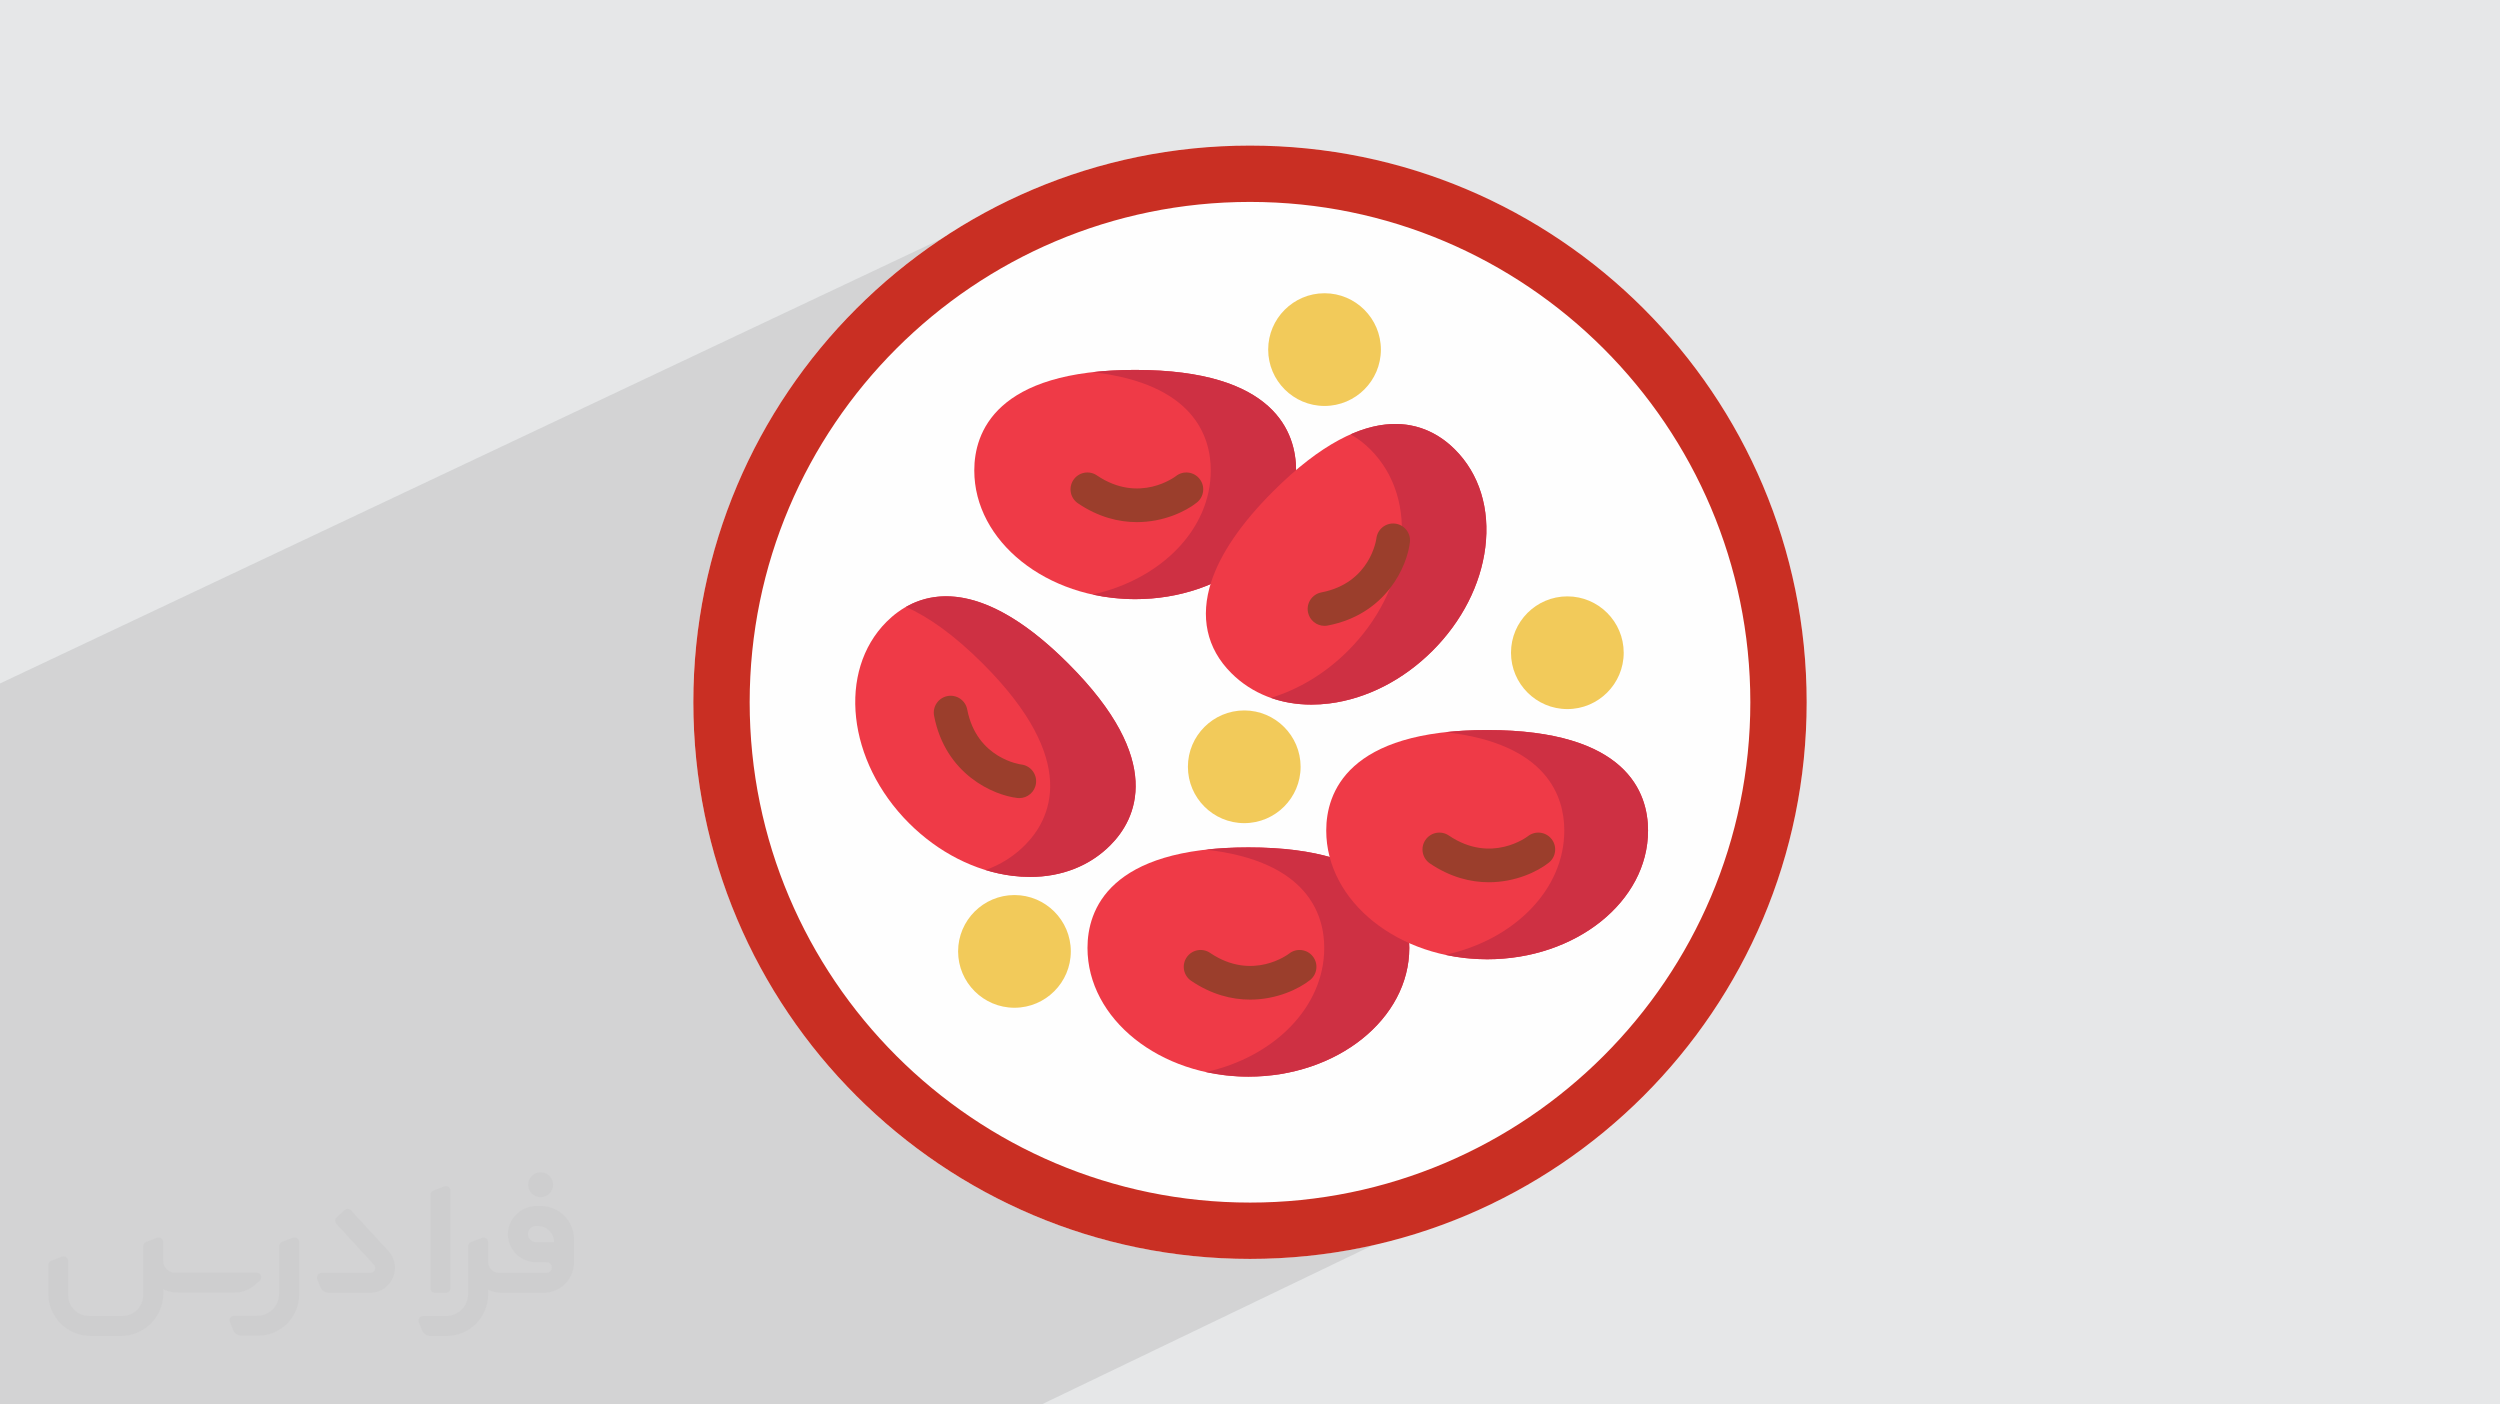 <?xml version="1.0" encoding="UTF-8"?>
<!DOCTYPE svg PUBLIC "-//W3C//DTD SVG 1.0//EN" "http://www.w3.org/TR/2001/REC-SVG-20010904/DTD/svg10.dtd">
<!-- Creator: CorelDRAW -->
<svg xmlns="http://www.w3.org/2000/svg" xml:space="preserve" width="94.192mm" height="52.917mm" version="1.0" style="shape-rendering:geometricPrecision; text-rendering:geometricPrecision; image-rendering:optimizeQuality; fill-rule:evenodd; clip-rule:evenodd"
viewBox="0 0 9404.92 5283.66"
 xmlns:xlink="http://www.w3.org/1999/xlink"
 xmlns:xodm="http://www.corel.com/coreldraw/odm/2003">
 <defs>
  <style type="text/css">
   <![CDATA[
    .fil2 {fill:#FEFEFE}
    .fil4 {fill:#FEFEFE;fill-rule:nonzero}
    .fil7 {fill:#C92F23;fill-rule:nonzero}
    .fil8 {fill:#9B3E2C;fill-rule:nonzero}
    .fil6 {fill:#CE3043;fill-rule:nonzero}
    .fil5 {fill:#EF3A47;fill-rule:nonzero}
    .fil9 {fill:#F2CA5A;fill-rule:nonzero}
    .fil3 {fill:#373435;fill-rule:nonzero;fill-opacity:0.031}
    .fil1 {fill:#2B2A29;fill-opacity:0.102}
    .fil0 {fill:#E6E7E8}
   ]]>
  </style>
 </defs>
 <g id="Layer_x0020_1">
  <polygon class="fil0" points="-0,0 9404.92,0 9404.92,5283.66 -0,5283.66 "/>
  <polygon class="fil1" points="5558.94,3570.18 5957.14,4303.57 3917.97,5283.66 -0,5283.66 -0,2571.17 4007.12,678.67 "/>
  <circle class="fil2" cx="4702.46" cy="2641.83" r="2082.1"/>
  <g id="_1681313995328">
   <path class="fil3" d="M1125.4 4672.59l0 197.03c0,20.41 -3.74,40.82 -11.66,59.56 -7.92,18.74 -19.16,36.25 -33.74,50.4 -14.58,14.58 -31.65,25.82 -50.4,33.74 -18.74,7.92 -39.15,11.66 -59.56,11.66l-60.82 0c-7.08,0 -14.16,-2.08 -19.99,-6.25 -5.83,-4.16 -10.41,-9.58 -12.92,-16.25l-11.24 -29.16c-0.83,-2.5 -1.25,-5.41 -1.25,-8.33 0,-2.92 1.25,-5.42 2.92,-7.92 1.67,-2.5 3.74,-4.16 6.25,-5.41 2.5,-1.25 5.41,-2.09 7.91,-1.67l86.23 0c22.08,0 42.91,-8.75 58.73,-24.57 15.41,-15.42 24.15,-36.65 24.15,-58.73l0 -179.12c0,-3.33 1.26,-6.66 3.33,-9.58 2.09,-2.92 5,-5 7.92,-6.25l40.82 -15.83c2.5,-0.84 5.41,-1.25 8.33,-0.84 2.92,0.42 5.42,1.26 7.5,2.92 2.09,1.67 4.17,3.75 5.42,6.25 1.25,2.92 2.08,5.83 2.08,8.33z"/>
   <path class="fil3" d="M2033.88 4536.8l-15 0c-59.57,0 -109.13,48.73 -108.31,107.88 0.42,27.5 12.08,54.16 31.66,73.32 19.57,19.57 46.23,30.4 74.14,30.4l39.57 0c5.42,0 10.41,2.08 14.17,5.83 3.74,3.74 5.83,8.75 5.83,14.16 0,5.42 -2.09,10.41 -5.83,14.17 -3.75,3.74 -8.75,5.83 -14.17,5.83l-179.11 0c-10.83,0 -20.83,-4.58 -28.33,-12.08 -7.5,-7.5 -11.66,-17.91 -12.08,-28.33l0 -74.98c0,-2.92 -0.83,-5.41 -2.08,-7.92 -1.25,-2.5 -3.33,-4.57 -5.42,-6.24 -2.08,-1.67 -4.99,-2.51 -7.5,-2.92 -2.92,-0.42 -5.41,0 -8.33,0.83l-41.24 15.83c-2.92,1.25 -5.83,3.33 -7.92,6.25 -2.08,2.92 -2.92,6.25 -2.92,9.58l0 179.12c0,22.08 -8.75,43.32 -24.15,58.73 -15.42,15.42 -36.65,24.57 -58.73,24.57l-86.64 0.01c-2.92,0 -5.42,0.83 -7.92,2.08 -2.5,1.25 -4.58,3.33 -6.25,5.42 -1.66,2.5 -2.5,4.99 -2.92,7.5 -0.41,2.92 0,5.41 1.26,8.33l11.24 29.16c2.5,6.67 7.08,12.5 12.91,16.66 5.83,4.16 12.91,6.25 20,5.83l60.81 0c41.24,0 80.81,-16.25 109.97,-45.82 29.16,-29.16 45.81,-68.74 45.81,-109.97l0 -18.32c15.84,7.91 33.33,12.08 50.82,12.08l157.03 0c30.41,0 59.99,-12.08 81.65,-33.74 21.66,-21.67 33.74,-50.82 33.74,-81.65l0 -85.81c0,-33.32 -13.33,-65.39 -36.65,-89.14 -23.74,-23.74 -55.82,-36.65 -89.14,-36.65zm50.39 136.2l-66.64 0c-7.92,0 -15.42,-2.5 -21.25,-7.91 -5.83,-5.42 -9.59,-12.5 -10.41,-20.42 0,-4.16 0.42,-8.75 2.08,-12.91 1.67,-4.16 3.75,-7.91 6.67,-10.82 5.83,-5.42 13.75,-8.76 21.66,-8.76l7.09 0c16.25,0 31.65,6.25 42.9,17.91 11.66,11.25 17.91,26.66 17.91,42.91z"/>
   <path class="fil3" d="M1694.39 4478.9l0 367.39c0,2.08 -0.42,4.57 -1.25,6.66 -0.84,2.09 -2.09,4.16 -3.75,5.83 -1.67,1.67 -3.33,2.92 -5.41,3.74 -2.09,0.84 -4.16,1.26 -6.67,1.26l-40.82 0c-2.08,0 -4.58,-0.42 -6.66,-1.26 -2.09,-0.83 -4.16,-2.08 -5.42,-3.74 -1.66,-1.67 -2.92,-3.74 -3.74,-5.83 -0.83,-2.09 -1.25,-4.58 -1.25,-6.66l0 -351.57c0,-3.32 0.83,-6.66 2.92,-9.58 2.08,-2.92 4.58,-5 7.91,-6.25l40.83 -15.83c2.5,-0.84 5.41,-1.25 8.33,-1.25 2.92,0.41 5.41,1.25 7.5,2.92 2.5,1.66 4.16,3.74 5.41,6.24 1.25,2.09 2.09,5 2.09,7.92z"/>
   <path class="fil3" d="M1391.56 4863.79l-153.7 0c-7.08,0 -14.17,-2.09 -20,-6.25 -5.83,-4.16 -10.41,-9.99 -13.33,-16.66l-11.24 -28.74c-0.83,-2.51 -1.25,-5.42 -0.83,-8.34 0.41,-2.92 1.25,-5.41 2.92,-7.91 1.66,-2.51 3.74,-4.16 6.24,-5.42 2.51,-1.25 5.42,-2.08 7.92,-2.08l184.11 0c3.33,0 6.66,-1.25 9.58,-2.92 2.93,-2.09 5,-4.58 6.67,-7.92 1.25,-3.33 1.67,-6.66 1.25,-9.99 -0.42,-3.33 -2.08,-6.67 -4.16,-9.17l-141.63 -154.12c-2.92,-3.33 -4.58,-7.92 -4.58,-12.5 0,-4.58 2.09,-8.75 5.83,-12.08l29.58 -27.49c3.33,-2.92 7.92,-4.58 12.5,-4.58 4.58,0.42 8.75,2.09 12.08,5.83l140.37 152.87c55.41,59.57 12.5,157.46 -69.56,157.46z"/>
   <path class="fil3" d="M977.53 4817.97l-20 17.07c-20.83,17.91 -47.49,27.91 -74.98,27.91l-211.19 0c-19.57,0 -39.15,-4.16 -57.06,-12.49l0 16.25c0,20.82 -4.16,41.65 -12.08,60.81 -7.91,19.16 -19.57,36.65 -34.57,51.65 -14.58,14.58 -32.07,26.24 -51.65,34.58 -19.16,7.91 -39.99,12.07 -60.82,12.07l-114.55 0.01c-20.83,0 -41.66,-4.17 -60.82,-12.08 -19.16,-7.92 -36.65,-19.58 -51.65,-34.58 -14.58,-14.58 -26.24,-32.07 -34.57,-51.65 -7.92,-19.16 -12.08,-39.98 -12.08,-60.81l0 -107.89c0,-3.33 1.25,-6.66 2.92,-9.58 2.09,-2.92 4.58,-5 7.92,-6.25l40.82 -15.83c2.5,-0.84 5.41,-1.26 8.33,-0.84 2.92,0.42 5.42,1.25 7.5,2.92 2.09,1.67 4.16,3.75 5.42,6.25 1.25,2.5 2.08,5 2.08,7.92l0 128.71c0,20.83 8.34,40.82 22.92,55.41 14.58,14.58 34.57,22.91 55.4,22.91l125.79 0c20.83,0 40.41,-8.34 54.99,-22.92 14.58,-14.58 22.92,-34.57 22.92,-55.4l0 -184.11c0,-3.33 1.25,-6.67 2.92,-9.59 2.08,-2.92 4.57,-4.99 7.91,-6.24l40.82 -15.84c2.51,-0.83 5.42,-1.25 8.34,-0.83 2.92,0.42 5.41,1.25 7.91,2.92 2.51,1.67 4.17,3.74 5.42,6.25 1.25,2.5 2.08,5.41 2.08,7.91l0 70.4c0,11.66 4.58,23.32 12.92,31.65 8.33,8.34 19.57,13.33 31.65,13.33l307.4 0c3.33,0 7.09,0.84 9.59,2.92 2.92,2.09 5,5 6.25,7.92 1.25,3.33 1.25,6.66 0.41,10.41 0,3.74 -2.08,6.66 -4.57,8.75z"/>
   <path class="fil3" d="M2033.88 4503.89c25.82,0 47.07,-21.25 47.07,-47.07 0,-25.83 -21.25,-47.07 -47.07,-47.07 -25.83,0 -47.08,21.24 -47.08,47.07 0,25.82 21.25,47.07 47.08,47.07z"/>
  </g>
  <g id="_1681313999840">
   <circle class="fil4" cx="4702.42" cy="2641.79" r="2094.13"/>
   <path class="fil5" d="M4696.44 3187.9c-526.7,0 -605.33,236.88 -605.33,378.09 0,267.04 271.56,484.29 605.33,484.29 333.77,0 605.33,-217.24 605.33,-484.29 0.01,-141.2 -78.63,-378.09 -605.33,-378.09z"/>
   <path class="fil6" d="M4696.44 3187.9c-58.74,0 -111.89,2.97 -160,8.4 383.22,43.27 445.34,244.24 445.34,369.69 0,222.73 -188.96,410.71 -445.34,466.99 51.01,11.19 104.61,17.29 160,17.29 333.78,0 605.34,-217.24 605.34,-484.29 0,-141.2 -78.64,-378.09 -605.34,-378.09z"/>
   <path class="fil7" d="M6796.63 2641.83c0,-1156.58 -937.59,-2094.17 -2094.17,-2094.17 -1156.58,0 -2094.17,937.59 -2094.17,2094.17 0,1156.58 937.59,2094.17 2094.17,2094.17 1156.58,0 2094.17,-937.59 2094.17,-2094.17zm-2094.16 1882.23c-1037.87,0 -1882.23,-844.37 -1882.23,-1882.24 0,-1037.86 844.35,-1882.22 1882.23,-1882.22 1037.88,0 1882.23,844.36 1882.23,1882.23 0,1037.87 -844.36,1882.23 -1882.23,1882.23z"/>
   <path class="fil5" d="M5594.58 2746.36c-526.69,0 -605.33,236.88 -605.33,378.09 0,267.04 271.55,484.29 605.33,484.29 333.79,0 605.34,-217.24 605.34,-484.29 0,-141.21 -78.64,-378.09 -605.34,-378.09z"/>
   <path class="fil6" d="M5594.58 2746.36c-57.73,0 -110.08,2.85 -157.53,8.1 385.45,42.69 447.79,244.26 447.79,369.98 0,223.44 -190.17,411.93 -447.79,467.55 50.26,10.85 103.04,16.74 157.53,16.74 333.79,0 605.34,-217.24 605.34,-484.29 0,-141.21 -78.64,-378.09 -605.34,-378.09z"/>
   <path class="fil5" d="M4270.55 1391.6c-526.7,0 -605.34,236.88 -605.34,378.09 0,267.03 271.56,484.28 605.34,484.28 333.77,0 605.33,-217.24 605.33,-484.28 0,-141.21 -78.64,-378.09 -605.33,-378.09z"/>
   <path class="fil6" d="M4270.55 1391.6c-58.96,0 -112.25,2.99 -160.51,8.46 382.78,43.38 444.84,244.23 444.84,369.63 0,222.57 -188.71,410.45 -444.84,466.86 51.15,11.27 104.93,17.41 160.51,17.41 333.78,0 605.33,-217.24 605.33,-484.28 0,-141.21 -78.64,-378.09 -605.33,-378.09z"/>
   <path class="fil5" d="M4019 2496.58c-366.01,-366 -585.44,-255.8 -683.69,-157.58 -185.65,185.65 -147.99,525.38 83.94,757.32 110.29,110.28 248.12,180.71 388.13,198.32 22.95,2.89 45.51,4.31 67.63,4.31 118.58,0 223.93,-41.07 301.55,-118.68 98.25,-98.25 208.4,-317.71 -157.56,-683.69z"/>
   <path class="fil6" d="M4019 2496.58c-293.61,-293.6 -492.88,-280.75 -610.96,-213.49 83.83,37.35 180.07,104.17 289.38,213.49 365.99,366 255.81,585.43 157.58,683.67 -41.81,41.8 -91.7,72.89 -147.32,92.78 32.88,10.06 66.22,17.39 99.68,21.6 22.96,2.89 45.52,4.31 67.64,4.31 118.57,0 223.92,-41.06 301.55,-118.68 98.25,-98.24 208.4,-317.7 -157.56,-683.68z"/>
   <path class="fil5" d="M5473.2 1690.73c-98.24,-98.23 -317.69,-208.42 -683.66,157.57 -119.6,119.6 -197.82,233.8 -232.48,339.45 -43.53,132.68 -17.63,251.71 74.89,344.24 77.64,77.64 182.97,118.68 301.55,118.68 22.13,0 44.69,-1.43 67.64,-4.31 140,-17.6 277.83,-88.04 388.12,-198.32 110.29,-110.29 180.72,-248.12 198.32,-388.12 18.36,-145.97 -22.26,-277.08 -114.38,-369.18z"/>
   <path class="fil6" d="M5473.2 1690.73c-68.66,-68.66 -196.54,-143.1 -392.25,-56.79 29.81,16.76 54.51,37.02 74.29,56.79 92.12,92.12 132.74,223.22 114.38,369.19 -17.6,140.01 -88.03,277.83 -198.32,388.13 -84.45,84.44 -185.09,145.42 -290.46,177.3 47.23,16.67 98.53,25.32 152.65,25.32 22.13,0 44.69,-1.43 67.64,-4.31 140,-17.61 277.83,-88.04 388.12,-198.32 110.29,-110.29 180.72,-248.12 198.32,-388.13 18.37,-145.97 -22.25,-277.08 -114.37,-369.18z"/>
   <path class="fil8" d="M4702.84 3760.49c-68.44,0 -144.84,-18.67 -221.73,-70.74 -29.02,-19.66 -36.6,-59.1 -16.96,-88.12 19.66,-29.01 59.1,-36.6 88.12,-16.95 160.17,108.49 295.93,3.84 297.29,2.78 27.49,-21.75 67.41,-17.09 89.12,10.39 21.75,27.48 17.09,67.38 -10.39,89.12 -42.71,33.8 -125.6,73.53 -225.43,73.53z"/>
   <path class="fil8" d="M5600.98 3318.96c-68.44,0 -144.84,-18.68 -221.73,-70.75 -29.02,-19.65 -36.6,-59.1 -16.95,-88.12 19.65,-29.01 59.09,-36.6 88.12,-16.95 160.17,108.49 295.92,3.84 297.28,2.78 27.49,-21.76 67.39,-17.08 89.12,10.4 21.75,27.48 17.08,67.38 -10.4,89.12 -42.7,33.78 -125.58,73.53 -225.42,73.53z"/>
   <path class="fil8" d="M4276.95 1964.19c-68.45,0 -144.84,-18.67 -221.75,-70.75 -29.02,-19.65 -36.59,-59.1 -16.95,-88.12 19.66,-29.02 59.09,-36.61 88.12,-16.95 160.2,108.51 295.92,3.84 297.28,2.78 27.48,-21.75 67.4,-17.09 89.13,10.39 21.75,27.49 17.09,67.4 -10.39,89.13 -42.72,33.8 -125.6,73.53 -225.42,73.53z"/>
   <path class="fil8" d="M3834.54 3002.43c-2.47,0 -4.94,-0.15 -7.44,-0.44 -89.72,-10.46 -270.62,-88.57 -313.08,-309.15 -6.62,-34.41 15.92,-67.67 50.32,-74.29 34.41,-6.61 67.67,15.91 74.29,50.31 35.69,185.45 201.49,206.89 203.16,207.09 34.81,4.05 59.74,35.58 55.67,70.37 -3.75,32.3 -31.17,56.11 -62.92,56.11z"/>
   <path class="fil8" d="M4982.79 2354.39c-29.81,0 -56.39,-21.11 -62.25,-51.47 -6.62,-34.41 15.92,-67.67 50.32,-74.29 185.44,-35.69 206.89,-201.49 207.08,-203.16 4.06,-34.82 35.69,-59.8 70.37,-55.67 34.81,4.05 59.73,35.57 55.66,70.36 -10.45,89.73 -88.56,270.63 -309.14,313.08 -4.02,0.78 -8.07,1.15 -12.04,1.15z"/>
   <path class="fil9" d="M5896.33 2243.52c-116.89,0 -212.01,95.11 -212.01,212.01 0,116.89 95.11,212.01 212.01,212.01 116.89,0 212.01,-95.11 212.01,-212.01 -0.01,-116.9 -95.12,-212.01 -212.01,-212.01z"/>
   <path class="fil9" d="M4680.86 2672.63c-116.9,0 -212.01,95.11 -212.01,212.01 0,116.89 95.1,212 212.01,212 116.89,0 212,-95.1 212,-212 -0.01,-116.9 -95.1,-212.01 -212,-212.01z"/>
   <path class="fil9" d="M3816.36 3367.12c-116.89,0 -212.01,95.11 -212.01,212 0,116.89 95.11,212.01 212.01,212.01 116.9,0 212.01,-95.11 212.01,-212.01 0,-116.89 -95.11,-212 -212.01,-212z"/>
   <path class="fil9" d="M4982.86 1103.16c-116.9,0 -212.01,95.11 -212.01,212.01 0,116.9 95.1,212.01 212.01,212.01 116.89,0 212,-95.1 212,-212.01 0,-116.9 -95.11,-212.01 -212,-212.01z"/>
  </g>
 </g>
</svg>

